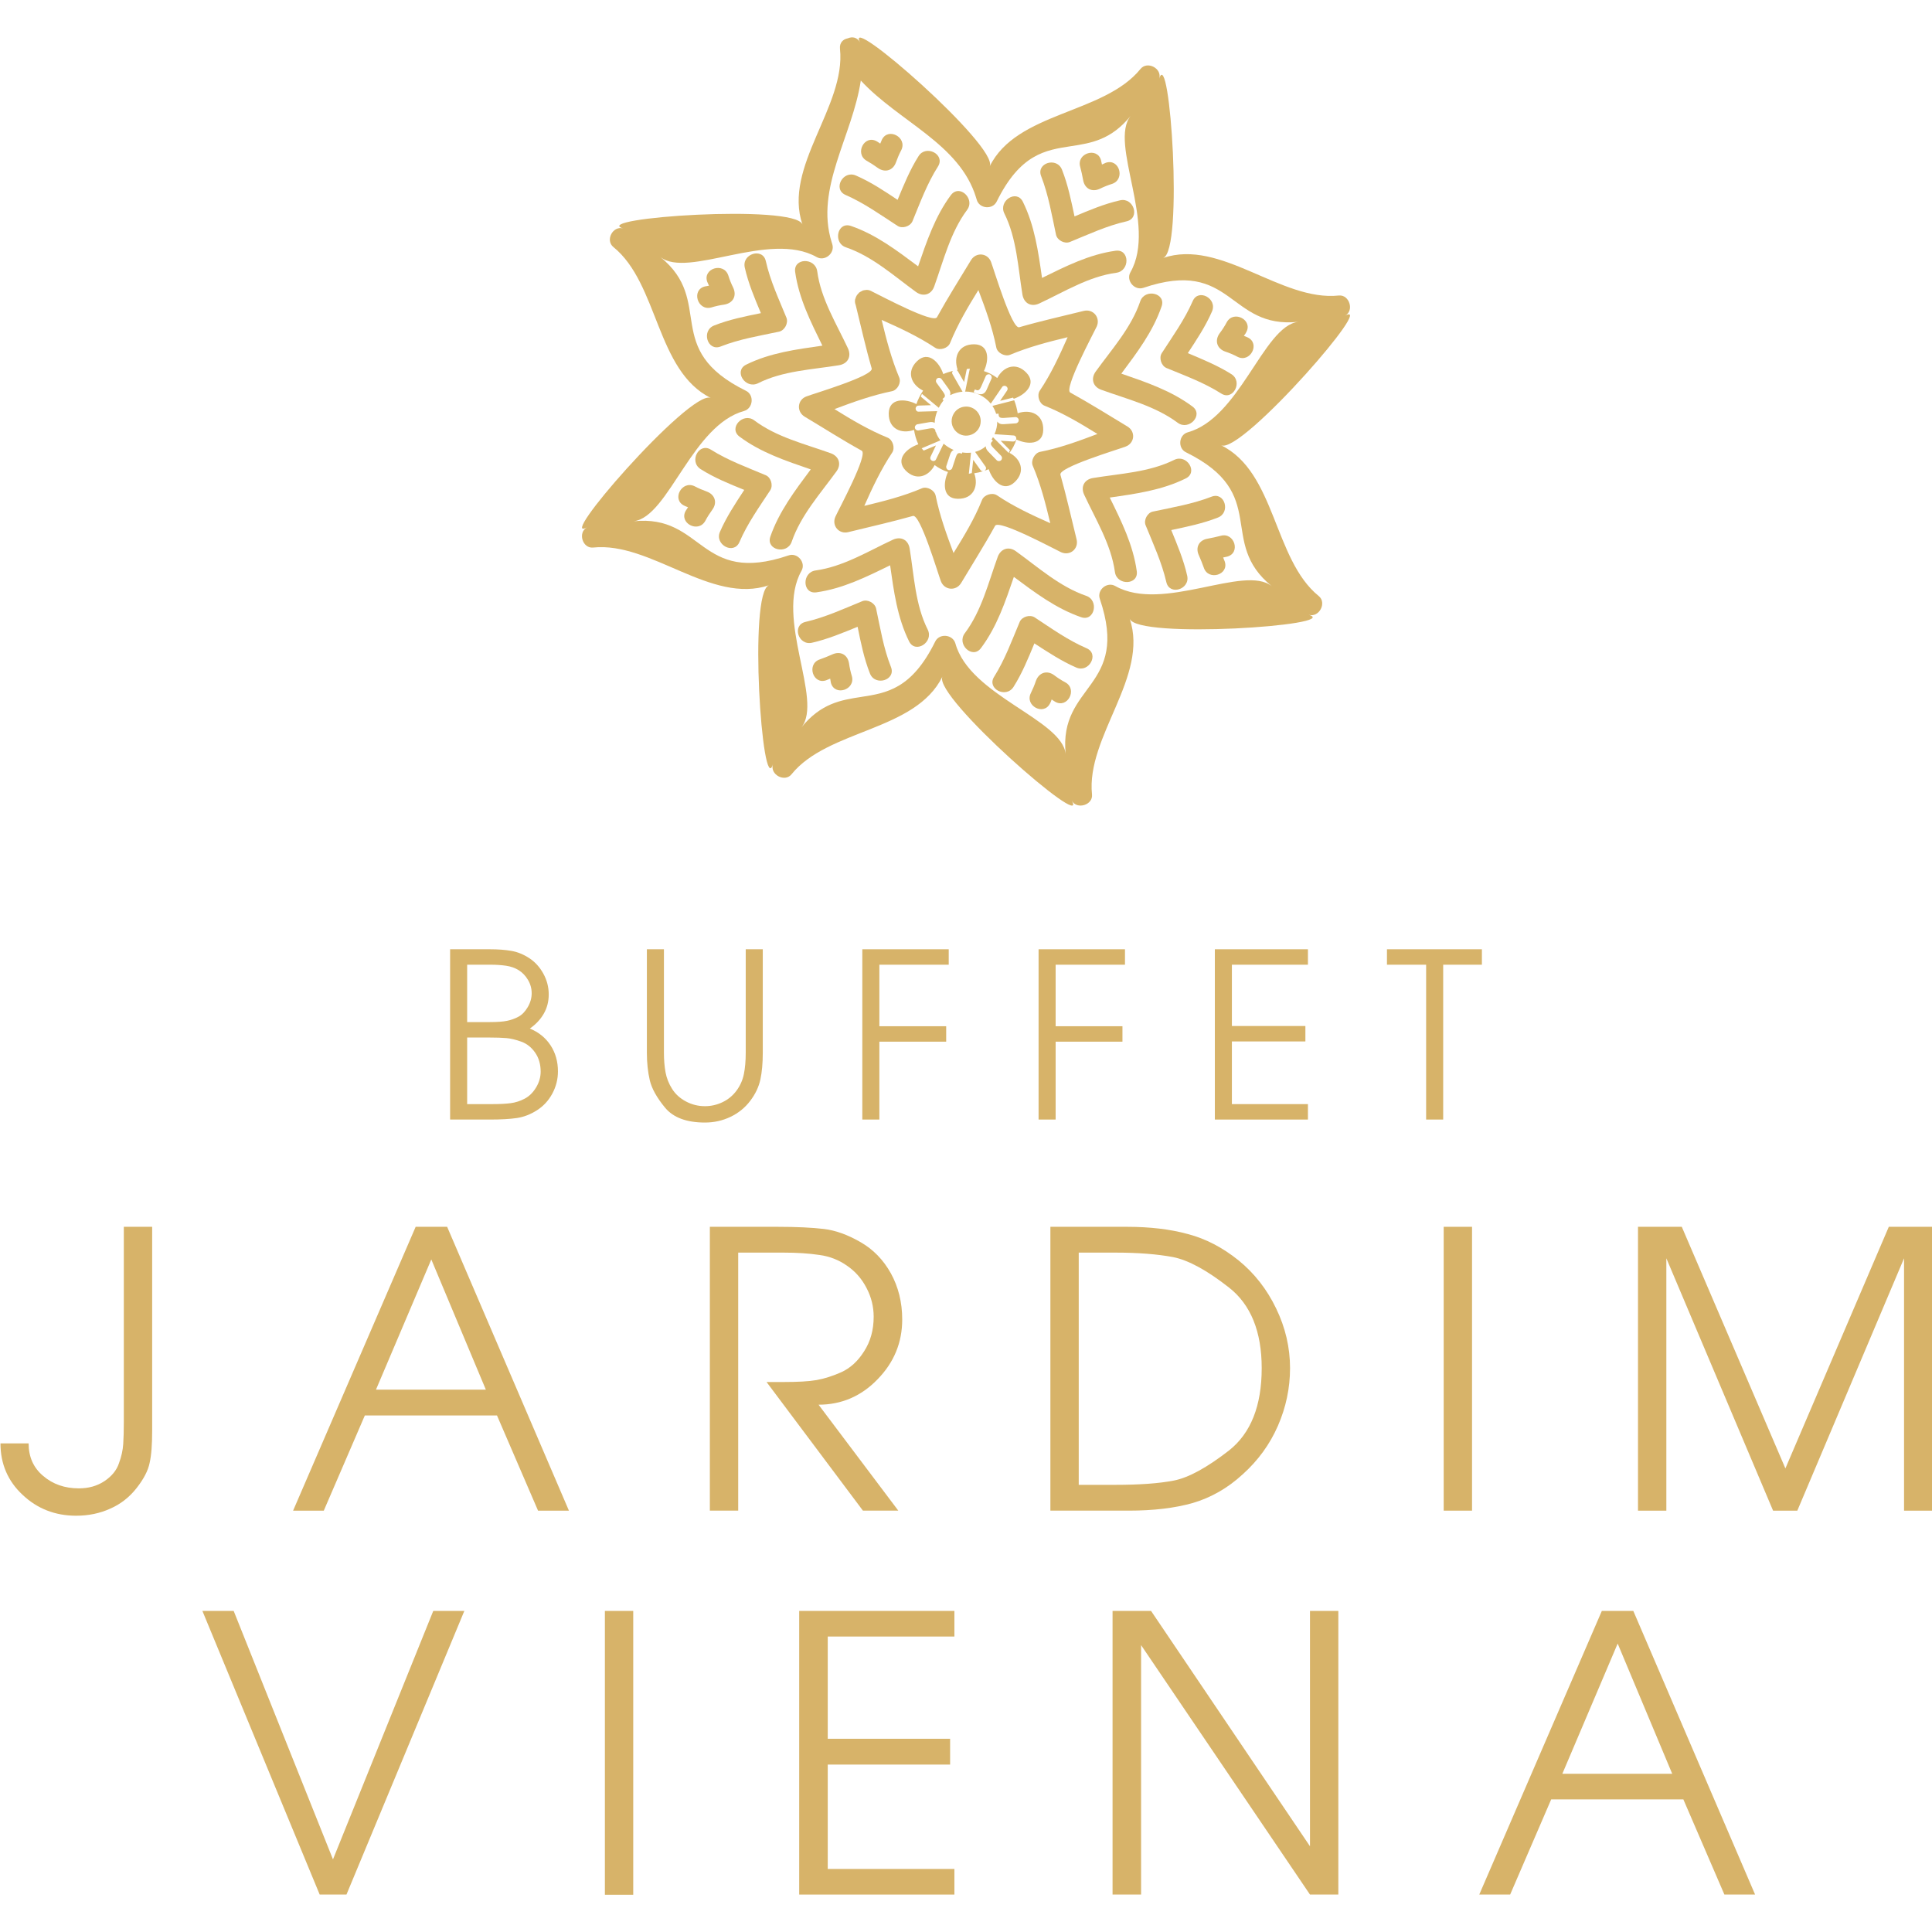 <?xml version="1.0" encoding="UTF-8" standalone="no"?><!DOCTYPE svg PUBLIC "-//W3C//DTD SVG 1.1//EN" "http://www.w3.org/Graphics/SVG/1.1/DTD/svg11.dtd"><svg width="100%" height="100%" viewBox="0 0 350 350" version="1.1" xmlns="http://www.w3.org/2000/svg" xmlns:xlink="http://www.w3.org/1999/xlink" xml:space="preserve" xmlns:serif="http://www.serif.com/" style="fill-rule:evenodd;clip-rule:evenodd;stroke-linejoin:round;stroke-miterlimit:1.414;"><rect id="Artboard1" x="0" y="0" width="350" height="350" style="fill:none;"/><clipPath id="_clip1"><rect x="0" y="0" width="350" height="350"/></clipPath><g clip-path="url(#_clip1)"><g><g><path d="M175.035,73.655c1.451,0 2.63,1.178 2.63,2.632c0,2.344 -2.835,3.518 -4.492,1.861c-1.658,-1.659 -0.483,-4.493 1.862,-4.493Z" style="fill:#d7b369;"/><path d="M176.383,74.786c0.563,0 1.018,0.457 1.018,1.018c0,0.563 -0.455,1.018 -1.018,1.018c-0.561,0 -1.018,-0.455 -1.018,-1.018c0,-0.561 0.457,-1.018 1.018,-1.018Zm0.002,0.151c0.478,0 0.865,0.389 0.865,0.867c0,0.481 -0.387,0.867 -0.865,0.867c-0.481,0 -0.869,-0.386 -0.869,-0.867c0,-0.478 0.388,-0.867 0.869,-0.867Z" style="fill:#d7b369;"/><path d="M215.197,78.311c4.595,-1.287 7.963,-5.863 10.927,-10.321c3.158,-4.748 5.86,-9.355 9.115,-9.692c-12.772,1.36 -11.872,-11.667 -28.11,-6.152c-1.63,0.537 -3.198,-1.353 -2.333,-2.84c4.878,-8.591 -3.982,-23.357 0.045,-28.329c-3.546,4.386 -7.198,4.951 -10.823,5.505c-4.625,0.712 -9.201,1.404 -13.45,10.017c-0.743,1.551 -3.186,1.322 -3.632,-0.339c-0.037,-0.123 -0.084,-0.278 -0.112,-0.372c-2.977,-9.763 -13.967,-13.731 -20.88,-21.196c-1.511,10.062 -8.326,19.52 -5.286,29.264c0.029,0.094 0.076,0.25 0.115,0.372c0.535,1.633 -1.354,3.198 -2.841,2.335c-8.582,-4.847 -23.357,3.98 -28.32,-0.016c9.985,8.077 0.156,16.669 15.513,24.242c1.553,0.743 1.321,3.188 -0.328,3.663c-4.607,1.272 -7.969,5.85 -10.933,10.306c-3.151,4.737 -5.851,9.334 -9.117,9.678c12.781,-1.332 11.881,11.699 28.116,6.181c1.623,-0.568 3.191,1.322 2.326,2.811c-4.838,8.61 3.992,23.387 -0.005,28.35c3.547,-4.383 7.19,-4.956 10.804,-5.517c4.616,-0.713 9.181,-1.415 13.43,-10.029c0.739,-1.55 3.185,-1.321 3.661,0.333c2.625,9.498 19.325,13.74 19.983,20.048c-1.329,-12.779 11.696,-11.883 6.183,-28.116c-0.57,-1.626 1.319,-3.191 2.809,-2.326c8.622,4.868 23.387,-3.995 28.359,0.035c-9.984,-8.076 -0.198,-16.693 -15.552,-24.263c-1.553,-0.743 -1.322,-3.187 0.336,-3.632Zm28.48,-21.125c2.83,-1.51 -1.492,4.329 -7.116,10.571c-6.009,6.675 -13.509,13.81 -15.347,12.906c9.913,4.875 9.493,20.67 17.677,27.306c1.53,1.221 0.073,3.977 -1.798,3.403c6.32,1.915 -31.179,4.458 -32.438,0.708c3.537,10.475 -7.924,21.366 -6.829,31.845c0.212,1.902 -2.728,2.809 -3.652,1.127c3.155,5.841 -25.197,-18.918 -23.447,-22.473c-4.908,9.92 -20.703,9.503 -27.334,17.687c-1.225,1.529 -3.949,0.061 -3.374,-1.81c-1.916,6.322 -4.491,-31.168 -0.71,-32.433c-10.474,3.532 -21.398,-7.92 -31.844,-6.832c-1.935,0.22 -2.839,-2.719 -1.129,-3.654c-2.839,1.531 1.492,-4.313 7.124,-10.557c6.011,-6.664 13.5,-13.788 15.321,-12.878c-9.923,-4.909 -9.473,-20.715 -17.656,-27.346c-1.529,-1.223 -0.095,-3.937 1.779,-3.363c-6.323,-1.915 31.168,-4.491 32.466,-0.721c-3.567,-10.462 7.915,-21.396 6.799,-31.835c-0.109,-1.119 0.582,-1.739 1.415,-1.894c0.778,-0.342 1.728,-0.227 2.237,0.768c-3.137,-5.882 25.228,18.908 23.467,22.435c4.878,-9.913 20.683,-9.463 27.316,-17.647c1.222,-1.529 3.968,-0.104 3.393,1.767c1.916,-6.32 4.458,31.178 0.718,32.467c10.465,-3.565 21.366,7.924 31.836,6.801c1.911,-0.184 2.818,2.756 1.126,3.652Z" style="fill:#d7b369;"/><path d="M222.262,58.331c1.258,-2.184 4.774,-0.353 3.492,1.873c-0.096,0.234 -0.276,0.425 -0.412,0.637c0.233,0.096 0.497,0.184 0.7,0.292c2.312,1.119 0.45,4.645 -1.831,3.516c-0.73,-0.387 -1.473,-0.702 -2.264,-0.964c-1.485,-0.525 -1.935,-1.982 -1.014,-3.283c0.507,-0.664 0.942,-1.34 1.329,-2.071Z" style="fill:#d7b369;"/><path d="M216.074,54.542c1.006,-2.345 4.501,-0.471 3.495,1.873c-1.169,2.701 -2.793,5.133 -4.383,7.557c2.689,1.136 5.401,2.237 7.887,3.808c2.144,1.341 0.32,4.885 -1.831,3.516c-3.122,-1.989 -6.56,-3.238 -9.94,-4.633c-0.944,-0.424 -1.385,-1.847 -0.832,-2.695c1.997,-3.092 4.134,-6.056 5.604,-9.426Z" style="fill:#d7b369;"/><path d="M206.562,54.594c0.822,-2.389 4.719,-1.525 3.874,0.907c-1.57,4.588 -4.443,8.356 -7.296,12.185c4.515,1.558 9.02,3.082 12.892,5.962c2.066,1.532 -0.665,4.442 -2.689,2.934c-4.053,-3.026 -9.15,-4.268 -13.846,-5.974c-1.485,-0.526 -1.935,-1.982 -1.013,-3.283c2.922,-4.055 6.442,-7.922 8.078,-12.731Z" style="fill:#d7b369;"/><path d="M202.916,36.287c2.474,-0.559 3.68,3.24 1.176,3.808c-3.584,0.801 -6.9,2.366 -10.305,3.754c-0.94,0.358 -2.267,-0.316 -2.481,-1.337c-0.759,-3.562 -1.364,-7.174 -2.691,-10.598c-0.94,-2.387 2.837,-3.552 3.777,-1.165c1.077,2.722 1.659,5.595 2.269,8.458c2.701,-1.139 5.371,-2.267 8.255,-2.92Z" style="fill:#d7b369;"/><path d="M219.474,89.983c2.39,-0.941 3.523,2.843 1.167,3.776c-2.752,1.082 -5.594,1.655 -8.457,2.27c1.107,2.71 2.236,5.379 2.886,8.261c0.561,2.475 -3.207,3.671 -3.777,1.164c-0.83,-3.572 -2.363,-6.897 -3.754,-10.302c-0.386,-0.928 0.318,-2.267 1.308,-2.472c3.594,-0.768 7.206,-1.373 10.627,-2.697Z" style="fill:#d7b369;"/><path d="M200.314,29.493c2.449,-0.855 3.591,2.962 1.174,3.811c-0.742,0.229 -1.499,0.53 -2.234,0.89c-1.449,0.686 -2.788,-0.021 -3.046,-1.635c-0.137,-0.773 -0.314,-1.567 -0.524,-2.349c-0.69,-2.465 3.117,-3.641 3.78,-1.167c0.075,0.25 0.09,0.517 0.167,0.764c0.238,-0.109 0.476,-0.215 0.683,-0.314Z" style="fill:#d7b369;"/><path d="M221.15,97.061c2.464,-0.693 3.671,3.108 1.164,3.777c-0.217,0.069 -0.483,0.081 -0.731,0.156c0.076,0.25 0.215,0.476 0.281,0.695c0.858,2.448 -2.962,3.589 -3.778,1.164c-0.261,-0.735 -0.56,-1.489 -0.892,-2.234c-0.684,-1.454 0.023,-2.788 1.607,-3.037c0.803,-0.146 1.595,-0.323 2.349,-0.521Z" style="fill:#d7b369;"/><path d="M202.105,45.423c2.541,-0.344 2.647,3.624 0.146,3.989c-5.016,0.664 -9.477,3.467 -13.982,5.566c-1.452,0.686 -2.788,-0.021 -3.049,-1.636c-0.793,-4.877 -1.03,-10.16 -3.266,-14.658c-1.148,-2.293 2.191,-4.44 3.339,-2.15c2.155,4.353 2.799,9.072 3.48,13.814c4.27,-2.098 8.551,-4.266 13.332,-4.925Z" style="fill:#d7b369;"/><path d="M212.707,83.319c2.259,-1.139 4.409,2.203 2.118,3.346c-4.324,2.148 -9.074,2.799 -13.783,3.473c2.098,4.267 4.235,8.563 4.895,13.344c0.342,2.536 -3.627,2.644 -3.959,0.134c-0.697,-5.007 -3.466,-9.477 -5.568,-13.985c-0.683,-1.447 0.024,-2.785 1.607,-3.037c4.906,-0.802 10.159,-1.032 14.69,-3.275Z" style="fill:#d7b369;"/><path d="M193.408,61.09c-3.534,0.853 -7.05,1.768 -10.413,3.179c-0.931,0.387 -2.3,-0.308 -2.502,-1.298c-0.71,-3.612 -1.963,-7.024 -3.25,-10.425c-1.925,3.104 -3.77,6.249 -5.137,9.621c-0.391,0.933 -1.845,1.383 -2.693,0.83c-3.031,-2.015 -6.358,-3.565 -9.695,-5.045c0.851,3.534 1.765,7.048 3.187,10.443c0.388,0.931 -0.319,2.267 -1.308,2.472c-3.603,0.738 -7.023,1.963 -10.425,3.247c3.103,1.928 6.258,3.801 9.63,5.17c0.933,0.389 1.383,1.845 0.832,2.696c-2.017,3.028 -3.577,6.324 -5.057,9.661c3.535,-0.853 7.06,-1.736 10.444,-3.186c0.933,-0.388 2.278,0.349 2.481,1.334c0.728,3.575 1.953,6.994 3.238,10.397c1.925,-3.104 3.813,-6.226 5.17,-9.631c0.391,-0.933 1.845,-1.381 2.693,-0.832c3.04,2.05 6.325,3.577 9.664,5.057c-0.853,-3.535 -1.737,-7.06 -3.177,-10.413c-0.388,-0.931 0.34,-2.307 1.327,-2.509c3.584,-0.7 6.994,-1.954 10.394,-3.24c-3.101,-1.924 -6.216,-3.778 -9.619,-5.138c-0.935,-0.391 -1.383,-1.844 -0.831,-2.696c2.047,-3.037 3.567,-6.355 5.047,-9.694Zm2.905,-4.762c1.733,-0.431 3.09,1.218 2.366,2.833c-0.636,1.347 -5.985,11.272 -4.79,11.953c3.513,1.935 6.918,4.075 10.375,6.16c1.505,0.926 1.305,3.021 -0.37,3.638c-1.395,0.533 -12.199,3.764 -11.787,5.098c1.082,3.838 1.956,7.773 2.922,11.678c0.434,1.732 -1.185,3.077 -2.802,2.354c-1.347,-0.634 -11.271,-5.985 -11.953,-4.791c-1.933,3.516 -4.103,6.928 -6.16,10.378c-0.926,1.505 -3.052,1.315 -3.671,-0.36c-0.533,-1.398 -3.731,-12.209 -5.062,-11.799c-3.869,1.091 -7.804,1.965 -11.711,2.931c-1.702,0.424 -3.047,-1.194 -2.324,-2.806c0.606,-1.339 5.985,-11.274 4.76,-11.947c-3.513,-1.935 -6.897,-4.112 -10.344,-6.169c-1.508,-0.926 -1.315,-3.054 0.327,-3.662c1.395,-0.532 12.211,-3.73 11.829,-5.071c-1.103,-3.799 -1.948,-7.64 -2.896,-11.485c-0.136,-0.33 -0.17,-0.66 -0.11,-1.016c0.032,-0.113 0.077,-0.193 0.11,-0.306c0.033,-0.111 0.066,-0.224 0.139,-0.314c0.056,-0.153 0.16,-0.254 0.285,-0.393c0.075,-0.09 0.127,-0.142 0.2,-0.231c0.085,-0.062 0.177,-0.089 0.229,-0.139c0.177,-0.087 0.323,-0.167 0.467,-0.245c0.094,-0.029 0.198,-0.026 0.289,-0.055c0.135,-0.009 0.227,-0.037 0.361,-0.044c0.368,-0.012 0.714,0.118 1.049,0.32c1.833,0.894 11.049,5.816 11.702,4.633c1.934,-3.513 4.081,-6.888 6.166,-10.347c0.929,-1.505 3.024,-1.305 3.632,0.339c0.532,1.396 3.763,12.2 5.104,11.82c3.828,-1.112 7.762,-1.986 11.668,-2.955Z" style="fill:#d7b369;"/><path d="M179.64,79.603c0.086,-0.135 0.169,-0.269 0.244,-0.401l2.842,2.849l0.245,-0.49l-1.689,-1.718l2.185,0.141c0.282,0.019 0.478,-0.077 0.588,-0.297c0.031,-0.063 0.05,-0.132 0.057,-0.203c0.005,-0.068 0,-0.136 -0.019,-0.205c-0.017,-0.065 -0.049,-0.129 -0.087,-0.186c-0.045,-0.056 -0.094,-0.103 -0.158,-0.139c-0.064,-0.04 -0.137,-0.061 -0.21,-0.063l-3.478,-0.238c0.349,-0.778 0.504,-1.551 0.502,-2.289c0.241,0.359 0.632,0.519 1.173,0.481l2.192,-0.155c0.073,-0.005 0.146,-0.026 0.212,-0.061c0.066,-0.038 0.125,-0.083 0.172,-0.137c0.05,-0.056 0.085,-0.118 0.109,-0.191c0.028,-0.068 0.037,-0.141 0.032,-0.219c-0.004,-0.078 -0.026,-0.151 -0.061,-0.215c-0.035,-0.065 -0.08,-0.12 -0.137,-0.169c-0.056,-0.047 -0.12,-0.083 -0.188,-0.109c-0.07,-0.023 -0.144,-0.032 -0.221,-0.028l-2.058,0.147c-0.304,0.023 -0.523,0.004 -0.659,-0.052c-0.191,-0.076 -0.298,-0.236 -0.314,-0.479l-0.016,-0.243l-0.441,0.031c-0.151,-0.513 -0.379,-0.999 -0.674,-1.442l0.026,-0.002l3.924,-1.009c0.301,0.757 0.501,1.543 0.631,2.356c2.293,-0.808 4.692,0.146 4.626,3.014c-0.041,2.727 -2.87,2.682 -4.857,1.737c-0.276,0.863 -0.704,1.673 -1.253,2.42c2.066,1.091 2.936,3.365 0.977,5.262c-2.033,1.979 -4.064,-0.207 -4.745,-2.305c-0.248,0.106 -0.497,0.2 -0.749,0.288l0.016,-0.012c0.059,-0.04 0.108,-0.087 0.148,-0.144c0.038,-0.059 0.068,-0.12 0.088,-0.189c0.018,-0.065 0.021,-0.136 0.009,-0.206c-0.009,-0.078 -0.04,-0.145 -0.085,-0.206l-1.89,-2.662c0.698,-0.182 1.358,-0.514 1.935,-1.014c-0.007,0.321 0.136,0.634 0.435,0.941l1.533,1.571c0.051,0.054 0.115,0.097 0.183,0.123c0.068,0.028 0.142,0.042 0.217,0.042c0.073,0.002 0.146,-0.012 0.214,-0.038c0.073,-0.023 0.135,-0.063 0.189,-0.117c0.056,-0.054 0.099,-0.116 0.125,-0.187c0.026,-0.068 0.04,-0.138 0.04,-0.212c0,-0.075 -0.012,-0.146 -0.04,-0.214c-0.026,-0.071 -0.069,-0.132 -0.121,-0.189l-1.441,-1.477c-0.213,-0.217 -0.34,-0.396 -0.385,-0.535c-0.065,-0.196 -0.011,-0.379 0.163,-0.549l0.175,-0.17l-0.231,-0.237Zm-0.146,-6.476c-1.082,-1.345 -2.798,-2.215 -4.68,-2.192c0.023,-0.026 0.042,-0.058 0.056,-0.099l0.823,-4.055l-0.545,0.069l-0.495,2.358l-1.093,-1.896c-0.073,-0.132 -0.16,-0.224 -0.264,-0.278l0.195,-0.038c-0.807,-2.295 0.158,-4.661 3.017,-4.626c2.726,0.04 2.691,2.898 1.734,4.857c0.867,0.273 1.676,0.704 2.422,1.253c1.094,-2.067 3.368,-2.938 5.26,-0.978c1.975,2.025 -0.186,4.046 -2.272,4.737l-0.134,-0.208l-2.34,0.585l1.23,-1.812c0.163,-0.231 0.177,-0.45 0.045,-0.655c-0.04,-0.062 -0.09,-0.111 -0.146,-0.154c-0.057,-0.04 -0.121,-0.07 -0.186,-0.087c-0.068,-0.019 -0.137,-0.024 -0.205,-0.019c-0.071,0.008 -0.137,0.029 -0.201,0.064c-0.068,0.038 -0.122,0.087 -0.16,0.149l-2.033,2.973l-0.028,0.052Zm-5.109,-2.17c-0.745,0.063 -1.508,0.266 -2.265,0.636c0.115,-0.36 0.031,-0.737 -0.257,-1.136l-1.286,-1.777c-0.045,-0.061 -0.099,-0.11 -0.165,-0.148c-0.066,-0.037 -0.135,-0.061 -0.205,-0.075c-0.073,-0.012 -0.146,-0.008 -0.222,0.007c-0.073,0.014 -0.141,0.044 -0.202,0.087c-0.064,0.049 -0.114,0.103 -0.151,0.167c-0.036,0.066 -0.059,0.134 -0.071,0.207c-0.012,0.071 -0.009,0.144 0.007,0.215c0.017,0.073 0.048,0.141 0.092,0.203l1.211,1.675c0.18,0.245 0.279,0.441 0.302,0.584c0.038,0.203 -0.045,0.377 -0.243,0.521l-0.195,0.142l0.191,0.261c-0.33,0.419 -0.623,0.872 -0.86,1.346l-3.052,-2.529l-0.2,0.509l1.847,1.553l-2.189,0.068c-0.283,0.003 -0.469,0.118 -0.556,0.347c-0.026,0.068 -0.041,0.136 -0.038,0.207c0,0.071 0.012,0.139 0.035,0.203c0.026,0.064 0.061,0.123 0.109,0.176c0.047,0.055 0.101,0.095 0.17,0.125c0.065,0.033 0.136,0.047 0.214,0.043l3.386,-0.092c-0.275,0.688 -0.441,1.411 -0.464,2.126c-0.252,-0.156 -0.57,-0.198 -0.959,-0.13l-2.164,0.379c-0.073,0.012 -0.141,0.04 -0.205,0.083c-0.061,0.042 -0.115,0.094 -0.155,0.153c-0.043,0.059 -0.073,0.127 -0.092,0.2c-0.019,0.073 -0.021,0.146 -0.007,0.222c0.012,0.078 0.04,0.148 0.082,0.207c0.043,0.061 0.093,0.113 0.154,0.155c0.059,0.043 0.127,0.071 0.2,0.09c0.073,0.017 0.146,0.017 0.219,0.005l2.036,-0.358c0.3,-0.052 0.519,-0.057 0.657,-0.017c0.201,0.057 0.324,0.205 0.363,0.446l0.043,0.24l0.052,-0.012c0.169,0.526 0.438,1.032 0.82,1.499l-3.403,1.442l0.363,0.41l2.227,-0.926l-0.947,1.975c-0.128,0.254 -0.109,0.471 0.052,0.654c0.049,0.054 0.103,0.097 0.167,0.13c0.063,0.031 0.129,0.052 0.198,0.059c0.068,0.01 0.138,0.005 0.205,-0.012c0.068,-0.016 0.129,-0.047 0.185,-0.094c0.062,-0.045 0.111,-0.101 0.14,-0.172l1.39,-2.868l0.167,0.142c0.495,0.409 1.056,0.747 1.652,1.001c-0.294,0.139 -0.509,0.415 -0.645,0.825l-0.686,2.083c-0.024,0.073 -0.031,0.146 -0.024,0.221c0.007,0.073 0.029,0.146 0.062,0.21c0.032,0.066 0.078,0.123 0.134,0.177c0.054,0.049 0.118,0.087 0.188,0.11c0.078,0.024 0.151,0.034 0.227,0.024c0.073,-0.007 0.141,-0.028 0.207,-0.061c0.066,-0.033 0.123,-0.08 0.172,-0.135c0.047,-0.056 0.087,-0.12 0.108,-0.193l0.646,-1.96c0.094,-0.288 0.193,-0.483 0.297,-0.59c0.144,-0.148 0.332,-0.185 0.565,-0.107l0.231,0.075l0.073,-0.231c0.528,0.085 1.061,0.101 1.584,0.042l-0.389,3.822l0.533,-0.12l0.259,-2.399l1.275,1.781c0.141,0.203 0.313,0.298 0.516,0.283c-0.523,0.163 -1.061,0.283 -1.61,0.37c0.842,2.282 -0.115,4.68 -2.983,4.617c-2.757,-0.033 -2.682,-2.87 -1.767,-4.85c-0.865,-0.271 -1.673,-0.702 -2.42,-1.251c-1.063,2.055 -3.337,2.924 -5.259,0.978c-1.954,-2.046 0.211,-4.037 2.299,-4.746c-0.4,-0.86 -0.636,-1.736 -0.77,-2.611c-2.296,0.808 -4.631,-0.165 -4.586,-2.995c0.042,-2.825 3.033,-2.698 5.01,-1.68c0.285,-0.834 0.702,-1.673 1.211,-2.441c-2.118,-1.042 -3.111,-3.382 -1.098,-5.326c2.033,-1.981 4.065,0.205 4.755,2.333c0.563,-0.243 1.146,-0.428 1.737,-0.577c-0.04,0.05 -0.073,0.106 -0.097,0.167c-0.023,0.064 -0.035,0.134 -0.031,0.205c0.003,0.078 0.024,0.149 0.064,0.212l1.787,3.13c0.011,0.021 0.027,0.037 0.042,0.054Zm4.35,-0.354l0.881,-2.009c0.031,-0.069 0.045,-0.142 0.045,-0.218c-0.003,-0.075 -0.017,-0.148 -0.043,-0.216c-0.025,-0.068 -0.063,-0.13 -0.113,-0.187c-0.049,-0.056 -0.11,-0.099 -0.182,-0.129c-0.073,-0.033 -0.146,-0.047 -0.219,-0.045c-0.073,0.002 -0.143,0.017 -0.211,0.043c-0.069,0.026 -0.132,0.066 -0.184,0.115c-0.055,0.052 -0.099,0.113 -0.13,0.182l-0.827,1.891c-0.125,0.276 -0.241,0.465 -0.353,0.557c-0.159,0.137 -0.347,0.153 -0.571,0.054l-0.223,-0.097l-0.22,0.502l0.396,0.175c0.94,0.412 1.591,0.207 1.954,-0.618Z" style="fill:#d7b369;"/><path d="M175.523,36.191c0.172,0.556 0.136,1.211 -0.318,1.826c-3.023,4.053 -4.265,9.149 -5.962,13.876c-0.526,1.485 -1.982,1.935 -3.282,1.014c-4.063,-2.953 -7.93,-6.473 -12.741,-8.111c-0.721,-0.252 -1.12,-0.773 -1.292,-1.332c-0.429,-1.392 0.499,-3.103 2.199,-2.542c4.587,1.569 8.365,4.475 12.197,7.328c1.555,-4.514 3.072,-9.053 5.949,-12.922c1.087,-1.421 2.819,-0.533 3.25,0.863Z" style="fill:#d7b369;"/><path d="M196.766,107.936c2.389,0.82 1.522,4.72 -0.907,3.876c-4.558,-1.581 -8.359,-4.447 -12.188,-7.3c-1.558,4.515 -3.051,9.013 -5.959,12.894c-1.532,2.066 -4.444,-0.667 -2.932,-2.688c3.055,-4.065 4.265,-9.15 5.972,-13.849c0.556,-1.492 2.012,-1.939 3.282,-1.013c4.053,2.924 7.951,6.433 12.732,8.08Z" style="fill:#d7b369;"/><path d="M166.406,28.287c1.338,-2.144 4.885,-0.32 3.525,1.862c-1.989,3.122 -3.235,6.557 -4.633,9.939c-0.421,0.945 -1.847,1.383 -2.695,0.832c-3.089,-1.996 -6.056,-4.136 -9.426,-5.606c-2.354,-1.037 -0.48,-4.529 1.864,-3.523c2.7,1.166 5.134,2.79 7.566,4.413c1.129,-2.721 2.225,-5.431 3.799,-7.917Z" style="fill:#d7b369;"/><path d="M196.848,117.439c2.345,1.006 0.441,4.508 -1.873,3.492c-2.701,-1.168 -5.135,-2.792 -7.587,-4.373c-1.108,2.679 -2.204,5.391 -3.778,7.877c-1.372,2.154 -4.885,0.321 -3.516,-1.831c1.959,-3.112 3.202,-6.548 4.633,-9.941c0.391,-0.931 1.814,-1.372 2.696,-0.83c3.058,2.008 6.025,4.145 9.425,5.606Z" style="fill:#d7b369;"/><path d="M159.759,25.315c1.119,-2.309 4.644,-0.447 3.525,1.864c-0.387,0.731 -0.7,1.471 -0.974,2.234c-0.525,1.485 -1.981,1.933 -3.282,1.011c-0.655,-0.476 -1.331,-0.91 -2.031,-1.305c-2.225,-1.282 -0.394,-4.795 1.833,-3.516c0.243,0.13 0.424,0.276 0.636,0.415c0.099,-0.233 0.196,-0.467 0.293,-0.703Z" style="fill:#d7b369;"/><path d="M193.028,123.637c2.216,1.248 0.354,4.774 -1.873,3.494c-0.205,-0.111 -0.424,-0.275 -0.636,-0.417c-0.097,0.236 -0.156,0.488 -0.292,0.702c-1.12,2.312 -4.614,0.438 -3.486,-1.84c0.354,-0.724 0.67,-1.463 0.934,-2.255c0.556,-1.497 2.012,-1.944 3.283,-1.013c0.664,0.506 1.34,0.94 2.07,1.329Z" style="fill:#d7b369;"/><path d="M172.702,75.207l-0.085,0.163c0.012,-0.073 0.064,-0.122 0.085,-0.163Z" style="fill:#d7b369;"/><path d="M153.606,63.091c0.693,1.48 -0.014,2.818 -1.629,3.077c-4.877,0.793 -10.17,1.002 -14.658,3.266c-2.3,1.118 -4.449,-2.221 -2.159,-3.369c4.352,-2.156 9.082,-2.767 13.822,-3.448c-2.106,-4.3 -4.265,-8.553 -4.934,-13.365c-0.342,-2.538 3.627,-2.644 3.999,-0.113c0.658,4.986 3.467,9.478 5.559,13.952Z" style="fill:#d7b369;"/><path d="M161.726,97.787c1.483,-0.695 2.818,0.012 3.068,1.593c0.803,4.908 1.002,10.172 3.278,14.692c1.107,2.271 -2.234,4.416 -3.379,2.128c-2.147,-4.322 -2.769,-9.084 -3.441,-13.79c-4.3,2.102 -8.56,4.232 -13.375,4.899c-2.538,0.347 -2.643,-3.626 -0.103,-3.968c4.977,-0.688 9.478,-3.467 13.952,-5.554Z" style="fill:#d7b369;"/><path d="M150.519,82.117c1.494,0.555 1.944,2.01 1.013,3.282c-2.952,4.062 -6.463,7.96 -8.108,12.741c-0.825,2.39 -4.689,1.513 -3.874,-0.91c1.576,-4.556 4.473,-8.365 7.326,-12.194c-4.515,-1.558 -9.041,-3.044 -12.923,-5.95c-2.036,-1.543 0.665,-4.444 2.689,-2.931c4.063,3.054 9.15,4.265 13.877,5.962Z" style="fill:#d7b369;"/><path d="M156.205,108.913c0.964,-0.398 2.269,0.321 2.503,1.299c0.77,3.596 1.345,7.215 2.7,10.625c0.943,2.392 -2.877,3.534 -3.808,1.176c-1.084,-2.75 -1.656,-5.589 -2.236,-8.464c-2.712,1.105 -5.413,2.243 -8.264,2.889c-2.505,0.565 -3.669,-3.21 -1.166,-3.778c3.574,-0.834 6.899,-2.365 10.271,-3.747Z" style="fill:#d7b369;"/><path d="M142.476,57.57c0.368,0.973 -0.317,2.269 -1.328,2.512c-3.563,0.761 -7.185,1.334 -10.597,2.691c-2.389,0.94 -3.563,-2.868 -1.176,-3.808c2.722,-1.077 5.594,-1.656 8.467,-2.236c-1.139,-2.703 -2.277,-5.403 -2.92,-8.257c-0.568,-2.502 3.242,-3.678 3.81,-1.176c0.799,3.586 2.364,6.902 3.744,10.274Z" style="fill:#d7b369;"/><path d="M132.822,52.103c0.693,1.483 -0.014,2.819 -1.628,3.08c-0.782,0.106 -1.574,0.283 -2.349,0.521c-2.474,0.662 -3.648,-3.148 -1.174,-3.808c0.257,-0.047 0.514,-0.092 0.771,-0.137c-0.106,-0.238 -0.215,-0.476 -0.323,-0.714c-0.846,-2.417 2.962,-3.593 3.81,-1.175c0.239,0.775 0.54,1.529 0.893,2.233Z" style="fill:#d7b369;"/><path d="M150.741,118.57c1.482,-0.695 2.816,0.01 3.067,1.596c0.116,0.81 0.293,1.602 0.521,2.346c0.662,2.475 -3.136,3.681 -3.808,1.177c-0.035,-0.229 -0.08,-0.484 -0.127,-0.743c-0.247,0.075 -0.476,0.217 -0.723,0.294c-2.418,0.847 -3.591,-2.964 -1.165,-3.779c0.764,-0.271 1.521,-0.568 2.235,-0.891Z" style="fill:#d7b369;"/><path d="M138.725,86.092c0.933,0.391 1.372,1.812 0.83,2.696c-2.006,3.056 -4.143,6.023 -5.604,9.425c-1.036,2.352 -4.541,0.45 -3.525,-1.864c1.169,-2.698 2.79,-5.136 4.404,-7.599c-2.71,-1.096 -5.422,-2.191 -7.908,-3.766c-2.151,-1.371 -0.32,-4.887 1.862,-3.525c3.112,1.956 6.551,3.202 9.941,4.633Z" style="fill:#d7b369;"/><path d="M128.039,89.047c1.494,0.559 1.944,2.012 1.013,3.282c-0.478,0.655 -0.912,1.331 -1.298,2.064c-1.28,2.225 -4.805,0.361 -3.526,-1.864c0.14,-0.214 0.279,-0.424 0.415,-0.635c-0.233,-0.099 -0.457,-0.166 -0.699,-0.295c-2.312,-1.117 -0.439,-4.612 1.864,-3.523c0.728,0.384 1.467,0.698 2.231,0.971Z" style="fill:#d7b369;"/><path d="M174.523,73.891c0.562,0 1.016,0.457 1.016,1.017c0,0.561 -0.454,1.018 -1.016,1.018c-0.562,0 -1.02,-0.457 -1.02,-1.018c0,-0.56 0.458,-1.017 1.02,-1.017Zm0,0.15c0.479,0 0.866,0.389 0.866,0.867c0,0.479 -0.387,0.868 -0.866,0.868c-0.48,0 -0.869,-0.389 -0.869,-0.868c0,-0.478 0.389,-0.867 0.869,-0.867Z" style="fill:#d7b369;"/><path d="M173.685,75.752c0.563,0 1.018,0.457 1.018,1.018c0,0.561 -0.455,1.018 -1.018,1.018c-0.563,0 -1.018,-0.457 -1.018,-1.018c0,-0.561 0.455,-1.018 1.018,-1.018Zm0,0.151c0.478,0 0.867,0.388 0.867,0.867c0,0.481 -0.389,0.867 -0.867,0.867c-0.478,0 -0.867,-0.386 -0.867,-0.867c0,-0.479 0.389,-0.867 0.867,-0.867Z" style="fill:#d7b369;"/><path d="M175.523,76.647c0.563,0 1.018,0.458 1.018,1.019c0,0.562 -0.455,1.017 -1.018,1.017c-0.561,0 -1.018,-0.455 -1.018,-1.017c0,-0.561 0.457,-1.019 1.018,-1.019Zm0,0.151c0.48,0 0.867,0.389 0.867,0.868c0,0.48 -0.387,0.866 -0.867,0.866c-0.478,0 -0.867,-0.386 -0.867,-0.866c0,-0.479 0.389,-0.868 0.867,-0.868Z" style="fill:#d7b369;"/></g><path d="M81.541,171.969l7.222,0c1.475,0 2.769,0.098 3.882,0.293c1.113,0.194 2.191,0.633 3.235,1.314c1.043,0.682 1.892,1.614 2.546,2.797c0.654,1.183 0.981,2.442 0.981,3.778c0,1.28 -0.299,2.441 -0.898,3.485c-0.598,1.044 -1.44,1.941 -2.525,2.692c1.614,0.668 2.866,1.684 3.757,3.047c0.89,1.364 1.335,2.936 1.335,4.717c0,1.419 -0.341,2.762 -1.022,4.028c-0.682,1.266 -1.614,2.275 -2.797,3.026c-1.183,0.752 -2.4,1.218 -3.652,1.399c-1.253,0.181 -2.853,0.271 -4.801,0.271l-7.263,0l0,-30.847Zm6.888,28.05l0.835,0c1.28,0 2.358,-0.055 3.235,-0.167c0.876,-0.111 1.725,-0.382 2.546,-0.814c0.821,-0.431 1.509,-1.106 2.066,-2.024c0.556,-0.918 0.835,-1.878 0.835,-2.88c0,-1.336 -0.334,-2.484 -1.002,-3.444c-0.668,-0.96 -1.503,-1.621 -2.505,-1.982c-1.001,-0.362 -1.899,-0.578 -2.692,-0.647c-0.793,-0.07 -1.829,-0.105 -3.11,-0.105l-0.751,0l-3.256,0l0,12.063l3.799,0Zm-0.459,-14.859l0.751,0c1.363,0 2.414,-0.077 3.151,-0.23c0.738,-0.153 1.427,-0.404 2.067,-0.751c0.64,-0.348 1.196,-0.926 1.669,-1.733c0.473,-0.807 0.71,-1.641 0.71,-2.504c0,-0.863 -0.223,-1.67 -0.668,-2.421c-0.445,-0.751 -1.002,-1.336 -1.67,-1.753c-0.668,-0.418 -1.433,-0.689 -2.295,-0.814c-0.863,-0.125 -1.781,-0.188 -2.755,-0.188l-0.71,0l-3.59,0l0,10.394l3.34,0Z" style="fill:#d7b369;fill-rule:nonzero;"/><path d="M120.277,171.969l0,18.742c0,1.308 0.098,2.491 0.292,3.548c0.195,1.058 0.592,2.059 1.19,3.005c0.598,0.947 1.433,1.705 2.505,2.275c1.071,0.571 2.219,0.856 3.443,0.856c1.113,0 2.178,-0.243 3.193,-0.73c1.016,-0.487 1.858,-1.183 2.526,-2.087c0.668,-0.905 1.113,-1.907 1.335,-3.006c0.223,-1.099 0.334,-2.386 0.334,-3.861l0,-18.742l3.089,0l0,18.742c0,1.892 -0.146,3.513 -0.438,4.863c-0.292,1.35 -0.911,2.644 -1.858,3.882c-0.946,1.238 -2.135,2.198 -3.568,2.88c-1.433,0.682 -2.971,1.023 -4.613,1.023c-3.339,0 -5.753,-0.905 -7.242,-2.713c-1.489,-1.809 -2.407,-3.465 -2.755,-4.968c-0.348,-1.502 -0.522,-3.158 -0.522,-4.967l0,-18.742l3.089,0Z" style="fill:#d7b369;fill-rule:nonzero;"/><path d="M156.216,171.969l15.653,0l0,2.797l-12.564,0l0,11.145l12.105,0l0,2.797l-12.105,0l0,14.108l-3.089,0l0,-30.847Z" style="fill:#d7b369;fill-rule:nonzero;"/><path d="M188.148,171.969l15.653,0l0,2.797l-12.564,0l0,11.145l12.105,0l0,2.797l-12.105,0l0,14.108l-3.089,0l0,-30.847Z" style="fill:#d7b369;fill-rule:nonzero;"/><path d="M220.081,171.969l16.863,0l0,2.797l-13.775,0l0,11.103l13.316,0l0,2.797l-13.316,0l0,11.353l13.775,0l0,2.797l-16.863,0l0,-30.847Z" style="fill:#d7b369;fill-rule:nonzero;"/><path d="M258.357,174.766l-7.096,0l0,-2.797l17.198,0l0,2.797l-7.013,0l0,28.05l-3.089,0l0,-28.05Z" style="fill:#d7b369;fill-rule:nonzero;"/><g transform="matrix(35.413,0,0,35.413,-10833,-681.421)"><path d="M306.683,26.561c0,0.071 -0.004,0.126 -0.013,0.165c-0.008,0.04 -0.031,0.083 -0.067,0.129c-0.037,0.047 -0.082,0.082 -0.135,0.105c-0.053,0.024 -0.111,0.036 -0.174,0.036c-0.107,0 -0.199,-0.036 -0.274,-0.107c-0.075,-0.07 -0.113,-0.158 -0.113,-0.263l0.144,0c0,0.068 0.024,0.124 0.074,0.166c0.05,0.043 0.111,0.064 0.183,0.064c0.05,0 0.093,-0.012 0.131,-0.037c0.037,-0.025 0.062,-0.055 0.074,-0.091c0.013,-0.035 0.02,-0.068 0.022,-0.099c0.002,-0.031 0.003,-0.068 0.003,-0.111l0,-1l0.145,0l0,1.043Z" style="fill:#d7b369;fill-rule:nonzero;"/><path d="M308.031,25.518l0.161,0l0.623,1.452l-0.158,0l-0.21,-0.487l-0.676,0l-0.21,0.487l-0.157,0l0.627,-1.452Zm0.359,0.833l-0.279,-0.666l-0.283,0.666l0.562,0Z" style="fill:#d7b369;fill-rule:nonzero;"/><path d="M309.536,25.518l0.345,0c0.1,0 0.179,0.004 0.238,0.011c0.059,0.007 0.121,0.029 0.187,0.067c0.065,0.037 0.117,0.09 0.156,0.16c0.038,0.069 0.058,0.148 0.058,0.236c0,0.118 -0.042,0.22 -0.126,0.306c-0.084,0.087 -0.185,0.13 -0.302,0.13l0.408,0.542l-0.181,0l-0.493,-0.658l0.085,0c0.074,0 0.131,-0.003 0.171,-0.01c0.039,-0.007 0.081,-0.02 0.126,-0.04c0.046,-0.021 0.085,-0.056 0.117,-0.107c0.033,-0.051 0.049,-0.11 0.049,-0.177c0,-0.051 -0.012,-0.1 -0.036,-0.146c-0.024,-0.047 -0.057,-0.085 -0.099,-0.114c-0.042,-0.03 -0.09,-0.049 -0.143,-0.056c-0.053,-0.008 -0.114,-0.012 -0.185,-0.012l-0.23,0l0,1.32l-0.145,0l0,-1.452Z" style="fill:#d7b369;fill-rule:nonzero;"/><path d="M311.278,25.518l0.391,0c0.117,0 0.221,0.012 0.312,0.037c0.092,0.024 0.178,0.069 0.26,0.135c0.081,0.066 0.145,0.148 0.192,0.246c0.047,0.097 0.071,0.199 0.071,0.305c0,0.102 -0.021,0.201 -0.062,0.295c-0.041,0.094 -0.101,0.177 -0.18,0.248c-0.078,0.072 -0.164,0.12 -0.256,0.147c-0.092,0.026 -0.201,0.039 -0.327,0.039l-0.401,0l0,-1.452Zm0.332,1.32c0.123,0 0.223,-0.007 0.3,-0.022c0.076,-0.015 0.17,-0.067 0.282,-0.154c0.111,-0.088 0.167,-0.228 0.167,-0.421c0,-0.187 -0.056,-0.325 -0.167,-0.412c-0.112,-0.088 -0.207,-0.14 -0.286,-0.156c-0.08,-0.015 -0.178,-0.023 -0.296,-0.023l-0.187,0l0,1.188l0.187,0Z" style="fill:#d7b369;fill-rule:nonzero;"/><rect x="313.29" y="25.518" width="0.145" height="1.452" style="fill:#d7b369;fill-rule:nonzero;"/><path d="M314.284,25.518l0.224,0l0.53,1.236l0.529,-1.236l0.224,0l0,1.452l-0.146,0l0,-1.291l-0.546,1.291l-0.124,0l-0.546,-1.291l0,1.291l-0.145,0l0,-1.452Z" style="fill:#d7b369;fill-rule:nonzero;"/><path d="M306.94,27.483l0.16,0l0.508,1.271l0.513,-1.271l0.159,0l-0.603,1.451l-0.137,0l-0.6,-1.451Z" style="fill:#d7b369;fill-rule:nonzero;"/><rect x="308.999" y="27.483" width="0.145" height="1.452" style="fill:#d7b369;fill-rule:nonzero;"/><path d="M309.993,27.483l0.794,0l0,0.131l-0.648,0l0,0.523l0.626,0l0,0.132l-0.626,0l0,0.534l0.648,0l0,0.131l-0.794,0l0,-1.451Z" style="fill:#d7b369;fill-rule:nonzero;"/><path d="M311.596,27.483l0.197,0l0.813,1.204l0,-1.204l0.145,0l0,1.451l-0.145,0l-0.864,-1.276l0,1.276l-0.146,0l0,-1.451Z" style="fill:#d7b369;fill-rule:nonzero;"/><path d="M314.099,27.483l0.161,0l0.623,1.451l-0.157,0l-0.21,-0.487l-0.676,0l-0.21,0.487l-0.158,0l0.627,-1.451Zm0.36,0.833l-0.279,-0.666l-0.283,0.666l0.562,0Z" style="fill:#d7b369;fill-rule:nonzero;"/></g></g></g></svg>